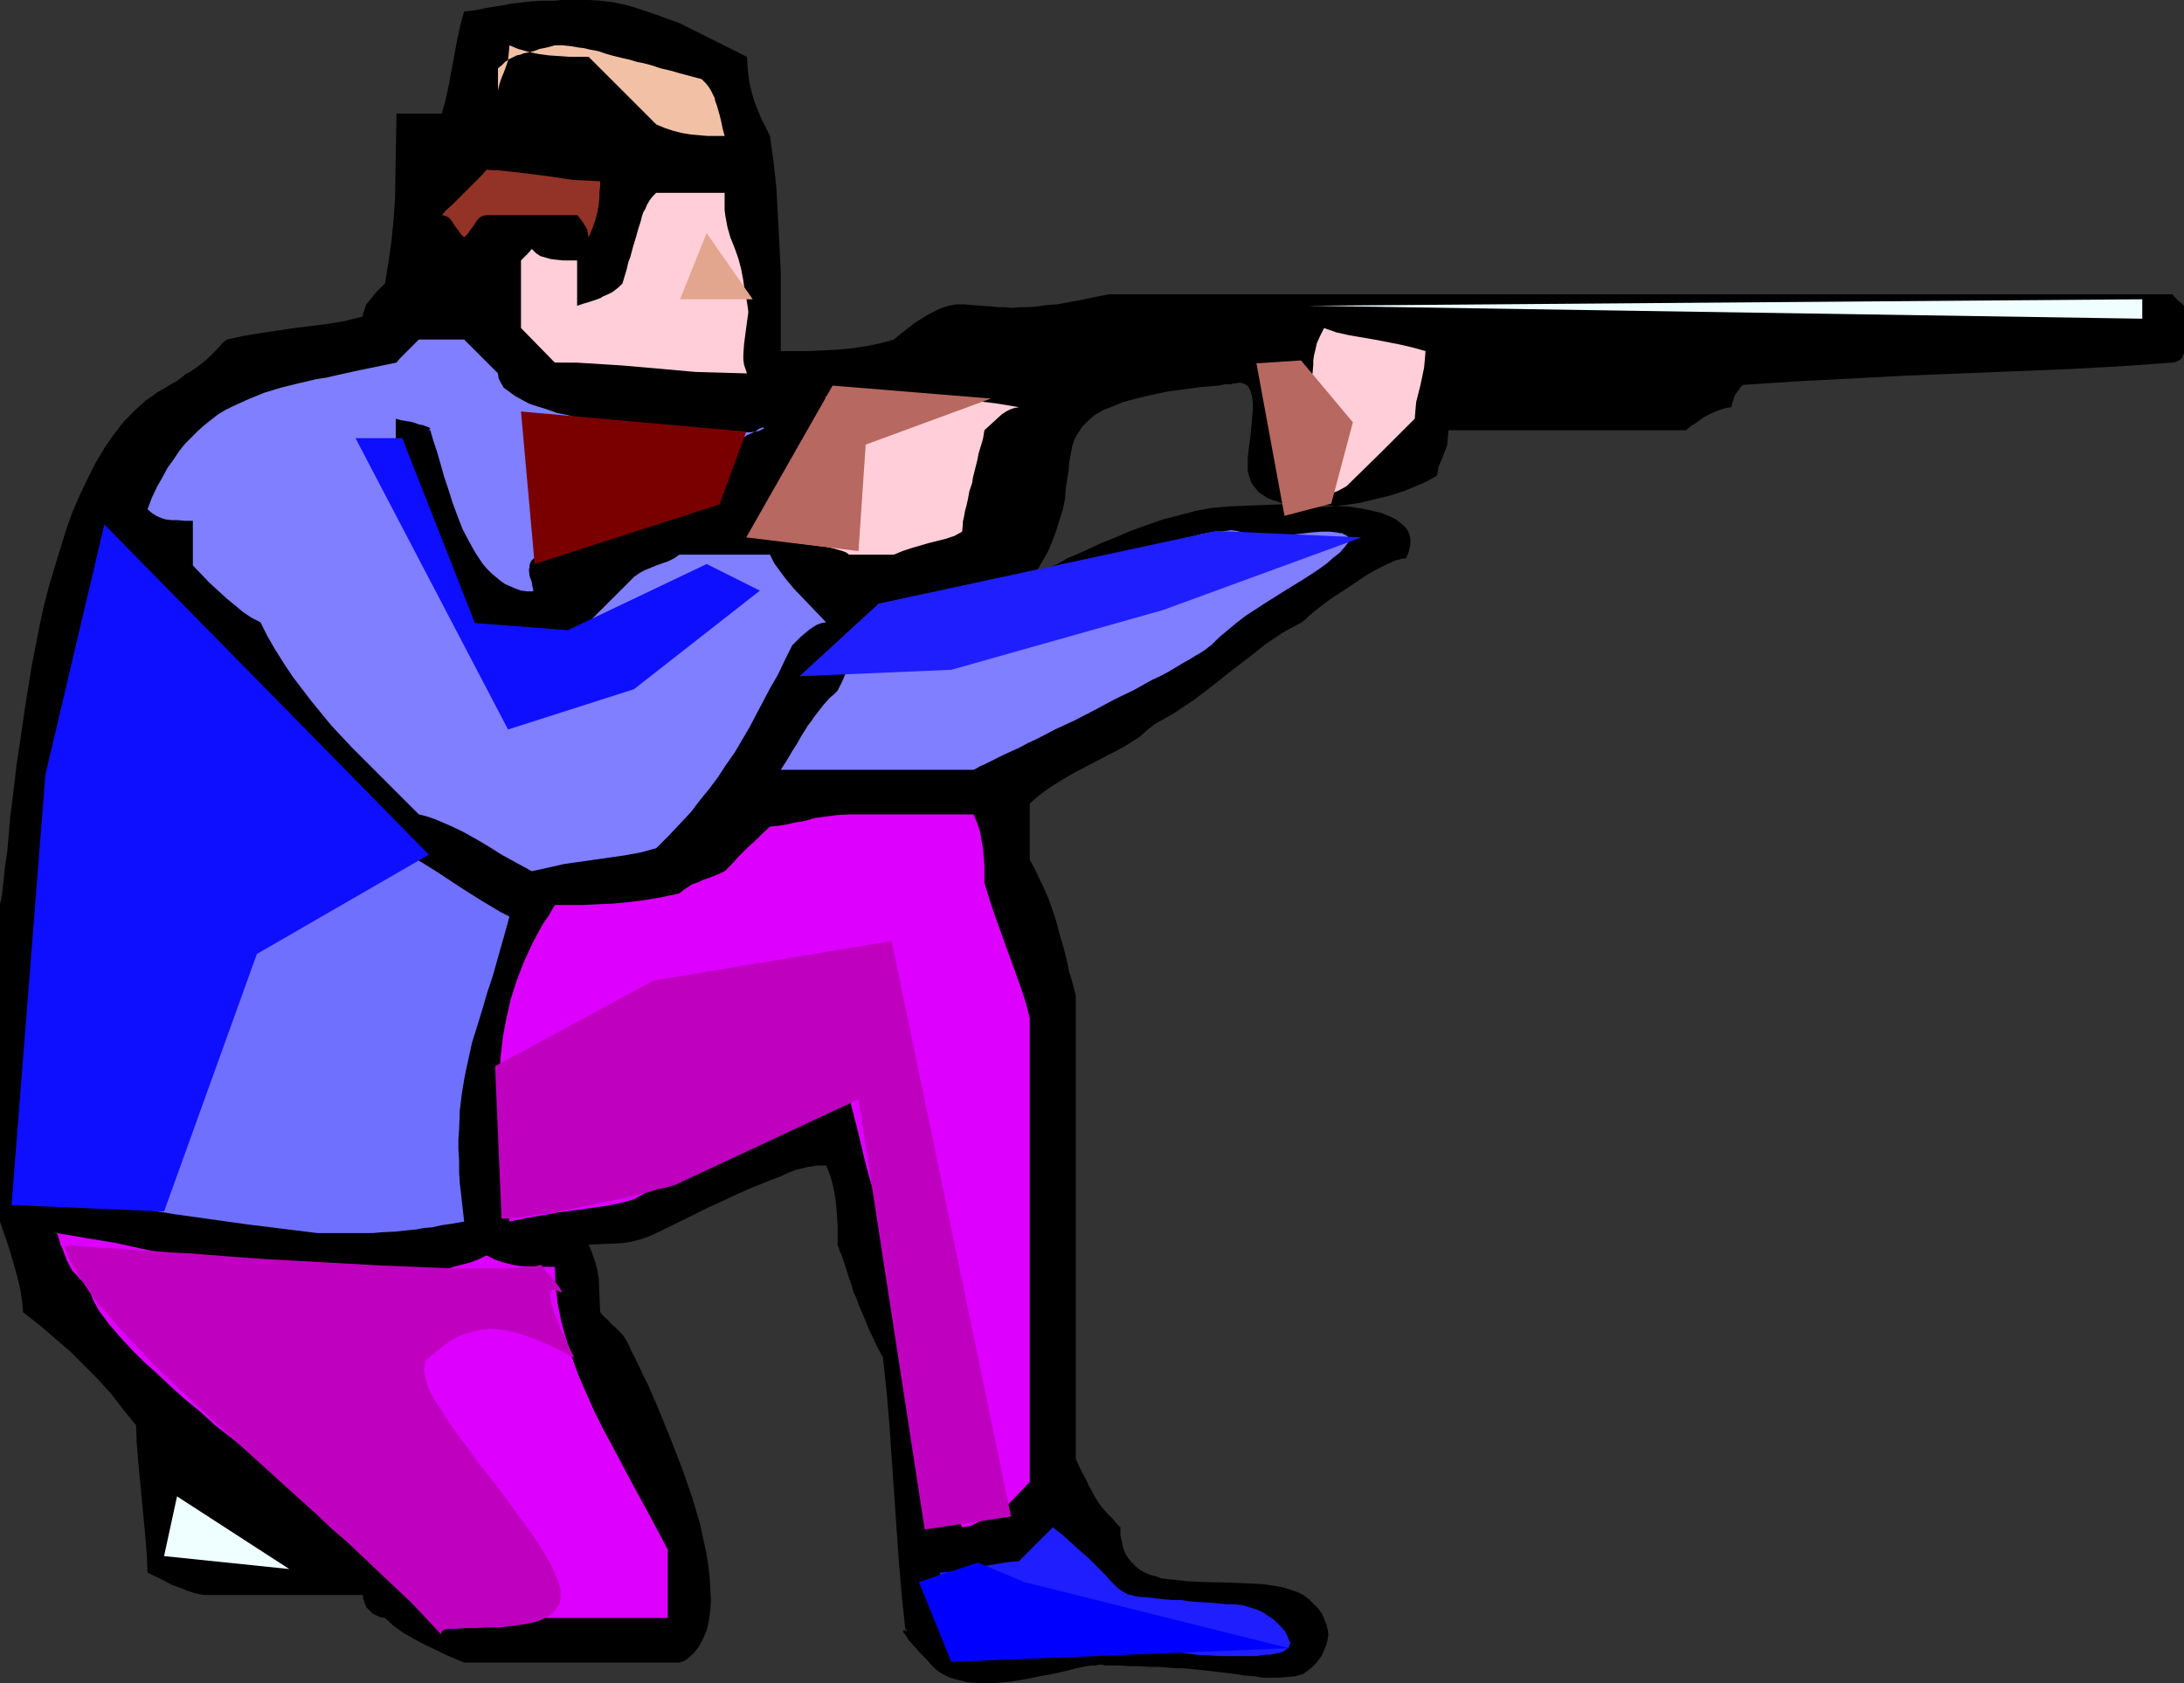 <?xml version="1.0" encoding="UTF-8" standalone="no"?>
<svg
   version="1.0"
   width="129.766mm"
   height="100.049mm"
   id="svg24"
   sodipodi:docname="Skeet Shooting 3.wmf"
   xmlns:inkscape="http://www.inkscape.org/namespaces/inkscape"
   xmlns:sodipodi="http://sodipodi.sourceforge.net/DTD/sodipodi-0.dtd"
   xmlns="http://www.w3.org/2000/svg"
   xmlns:svg="http://www.w3.org/2000/svg">
  <rect width="100%" height="100%" fill="#333333" stroke="none"/>
  <sodipodi:namedview
     id="namedview24"
     pagecolor="#ffffff"
     bordercolor="#000000"
     borderopacity="0.25"
     inkscape:showpageshadow="2"
     inkscape:pageopacity="0.0"
     inkscape:pagecheckerboard="0"
     inkscape:deskcolor="#d1d1d1"
     inkscape:document-units="mm" />
  <defs
     id="defs1">
    <pattern
       id="WMFhbasepattern"
       patternUnits="userSpaceOnUse"
       width="6"
       height="6"
       x="0"
       y="0" />
  </defs>
  <path
     style="fill:#000000;fill-opacity:1;fill-rule:evenodd;stroke:none"
     d="m 248.702,374.099 h -0.485 l -0.646,-0.162 h -0.808 l -0.808,0.162 h -0.97 l -0.97,0.162 -2.424,0.485 -2.424,0.646 -2.909,0.646 -2.747,0.485 -3.07,0.646 -3.07,0.485 -3.07,0.323 -2.909,0.162 -2.909,-0.162 -1.454,-0.162 -1.293,-0.323 -1.293,-0.323 -1.131,-0.323 -1.293,-0.646 -1.131,-0.646 -0.97,-0.808 -0.808,-0.808 -0.97,-1.131 -0.97,-0.97 -0.808,-0.808 -0.646,-0.808 -0.646,-0.646 -0.485,-0.646 -0.485,-0.485 -0.323,-0.485 -0.485,-0.808 -0.323,-0.323 -0.162,-0.323 v -0.323 h 0.162 0.162 l 0.485,0.162 v 0 h 0.162 l -0.162,-0.162 -0.323,-0.323 -0.808,-7.595 -0.646,-7.595 -2.101,-30.542 -0.646,-7.595 -0.808,-7.595 -0.97,-1.778 -0.808,-1.616 -0.646,-1.454 -0.646,-1.293 -0.97,-2.424 -0.97,-2.262 -0.485,-1.131 -0.485,-1.454 -0.646,-1.293 -0.485,-1.778 -0.646,-1.778 -0.646,-2.101 -0.808,-2.424 -0.485,-1.131 -0.485,-1.454 v -2.101 -2.101 l -0.162,-2.424 -0.162,-2.262 -0.323,-2.424 -0.485,-2.262 -0.646,-2.262 -0.808,-1.939 h -1.939 l -0.97,0.162 -1.131,0.162 -1.293,0.323 -1.454,0.323 -1.616,0.646 -1.778,0.808 -2.909,1.131 -3.232,1.293 -3.394,1.454 -3.394,1.616 -3.555,1.616 -3.878,1.939 -7.595,3.717 -1.778,0.808 -1.939,0.646 -1.939,0.485 -1.939,0.323 -3.717,0.162 -3.878,0.162 0.808,1.939 0.646,1.939 0.485,1.778 0.323,1.939 0.162,3.717 0.162,3.878 0.808,0.97 0.646,0.485 0.97,1.131 1.131,0.97 0.646,0.646 0.808,0.808 0.646,0.97 0.646,1.131 0.646,1.454 0.808,1.616 0.97,1.939 0.97,2.101 1.131,2.262 0.97,2.262 1.131,2.586 1.131,2.747 2.262,5.656 2.262,5.818 2.101,6.141 1.778,5.979 0.646,3.07 0.646,2.909 0.485,2.909 0.323,2.747 0.162,2.747 0.162,2.586 -0.162,2.424 -0.323,2.262 -0.485,2.101 -0.808,1.939 -0.97,1.778 -1.131,1.454 -1.454,1.293 -0.808,0.485 -0.97,0.323 h -48.318 l -1.939,-0.808 -2.262,-0.97 -2.262,-1.131 -2.424,-1.131 -2.424,-1.293 -2.262,-1.293 -2.262,-1.616 -1.939,-1.778 -0.97,-0.162 -0.808,-0.323 -0.97,-0.485 -0.646,-0.646 -0.808,-0.808 -0.323,-0.808 -0.323,-0.97 -0.162,-0.97 h -35.552 l -1.131,-0.162 -1.293,-0.323 -1.454,-0.485 -1.616,-0.646 -1.778,-0.646 -1.778,-0.97 -3.717,-1.778 -0.162,-3.878 -0.323,-4.202 -0.808,-8.403 -0.808,-8.565 -0.323,-4.04 -0.162,-4.04 -2.909,-3.555 -2.747,-3.555 -3.07,-3.394 -3.07,-3.07 -3.07,-3.07 -3.394,-2.909 L 8.888,297.663 5.171,294.754 5.01,292.653 4.686,290.391 4.202,288.129 3.555,285.543 2.747,282.796 1.939,280.049 0,274.393 V 203.29 l 0.485,-2.586 0.323,-2.909 0.323,-3.232 0.485,-3.232 0.323,-3.555 0.323,-3.878 0.485,-3.878 0.485,-4.04 0.485,-4.202 0.646,-4.202 1.293,-8.888 1.454,-9.049 1.778,-9.049 0.97,-4.525 1.131,-4.363 1.293,-4.363 1.293,-4.202 1.293,-4.202 1.454,-4.04 1.616,-3.717 1.778,-3.717 1.778,-3.555 1.939,-3.232 2.101,-3.07 2.262,-2.909 2.424,-2.424 2.424,-2.262 1.454,-0.97 1.293,-0.97 1.454,-0.808 1.293,-0.808 1.454,-0.808 1.131,-0.808 0.97,-0.808 0.97,-0.485 1.616,-1.131 1.293,-0.97 1.131,-0.97 1.131,-1.131 0.646,-0.646 0.646,-0.646 0.808,-0.97 0.97,-0.808 3.717,-0.808 3.878,-0.646 7.595,-1.131 7.757,-0.97 3.717,-0.646 3.878,-0.97 0.162,-0.808 0.323,-0.97 0.323,-0.97 0.808,-0.97 1.616,-1.939 1.778,-1.778 0.808,-4.848 0.646,-4.686 0.485,-4.848 0.323,-4.686 0.162,-9.534 0.162,-9.534 h 10.181 l 0.808,-2.909 0.646,-2.909 2.101,-11.312 0.646,-2.909 0.808,-2.909 2.747,-0.323 2.262,-0.485 2.101,-0.323 1.939,-0.323 1.616,-0.323 1.454,-0.162 2.747,-0.323 2.586,-0.162 h 1.454 1.454 L 126.209,0 h 5.979 l 2.747,0.162 2.586,0.323 2.424,0.485 2.424,0.646 4.848,1.616 2.586,0.97 2.747,0.97 15.19,7.595 0.162,2.747 0.323,2.586 0.485,2.262 0.646,2.262 0.808,2.101 0.808,1.939 1.939,3.878 0.808,5.818 0.646,5.979 0.323,6.141 0.323,6.302 0.323,6.141 v 6.141 5.979 5.818 h 3.07 3.07 l 3.394,-0.162 3.232,-0.162 3.394,-0.323 3.232,-0.485 3.07,-0.646 2.909,-0.808 1.778,-1.454 1.454,-1.131 1.454,-1.131 1.293,-0.808 1.293,-0.808 1.131,-0.646 0.97,-0.485 0.97,-0.485 0.97,-0.323 0.97,-0.323 1.778,-0.323 h 1.778 l 1.778,0.162 2.101,0.162 2.424,0.162 1.293,0.162 h 1.454 l 1.616,0.162 1.778,-0.162 h 1.778 l 2.101,-0.162 2.262,-0.323 2.262,-0.162 2.586,-0.485 2.747,-0.485 3.07,-0.646 3.232,-0.646 h 238.845 l 0.808,0.97 0.646,0.646 0.485,0.323 0.323,0.323 0.162,0.162 0.162,0.162 v 10.181 0.162 0.323 l -0.162,0.323 -0.162,0.485 -0.323,0.485 -0.485,0.323 -0.646,0.323 -0.808,0.162 -11.474,0.808 -11.797,0.646 -11.958,0.485 -12.12,0.485 -12.12,0.485 -12.282,0.646 -12.443,0.646 -12.282,0.808 -0.162,0.162 -0.323,0.323 -0.323,0.485 -0.485,0.646 -0.485,0.646 -0.323,0.97 -0.323,0.97 -0.162,0.808 -1.131,0.162 -1.131,0.323 -1.293,0.485 -1.454,0.646 -1.454,0.808 -1.293,0.97 -1.293,0.808 -1.131,0.97 h -53.328 l -0.162,1.778 -0.162,1.616 -0.485,1.293 -0.485,1.293 -0.97,2.262 -0.162,0.97 -0.162,0.97 -1.131,0.646 -1.131,0.646 -2.586,1.131 -2.747,1.131 -3.07,0.97 -3.394,0.808 -3.232,0.808 -3.394,0.485 -3.394,0.323 -3.232,0.162 -3.07,-0.162 -2.909,-0.485 -1.293,-0.162 -1.293,-0.485 -1.131,-0.323 -1.131,-0.485 -0.97,-0.646 -0.97,-0.646 -0.646,-0.808 -0.646,-0.808 -0.485,-0.808 -0.323,-1.131 -0.323,-1.131 v -1.454 -1.454 l 0.162,-1.778 0.485,-3.555 0.323,-3.717 0.162,-1.778 v -1.454 l -0.162,-1.454 -0.323,-1.293 -0.485,-0.97 -0.323,-0.323 -0.485,-0.323 -0.323,-0.162 -0.646,-0.162 h -0.485 l -0.646,0.162 h -0.485 l -0.485,0.162 h -1.293 l -1.616,0.323 -1.939,0.162 -2.101,0.162 -2.262,0.323 -2.424,0.323 -2.586,0.323 -5.171,1.131 -2.586,0.646 -2.424,0.646 -2.262,0.97 -2.101,0.808 -1.939,1.131 -1.454,1.293 -1.293,1.293 -0.97,1.454 -0.808,1.454 -0.485,1.454 -0.323,1.778 -0.323,1.778 -0.162,1.939 -0.323,1.939 -0.323,2.101 -0.162,2.262 -0.485,2.424 -0.808,2.586 -0.808,2.586 -1.131,2.909 -0.646,1.454 -0.808,1.454 -0.97,1.616 -0.808,1.616 v 0 h 0.162 0.485 l 0.323,-0.323 0.646,-0.162 0.646,-0.323 0.808,-0.485 0.97,-0.323 0.97,-0.485 2.262,-1.293 1.293,-0.485 2.909,-1.293 3.07,-1.454 3.232,-1.293 3.394,-1.454 3.555,-1.293 3.717,-1.293 3.717,-0.97 3.717,-0.97 3.555,-0.646 3.555,-0.323 7.918,-0.323 4.202,-0.162 h 3.878 3.878 l 3.717,0.323 3.555,0.162 3.07,0.485 1.616,0.323 1.293,0.323 1.454,0.323 1.131,0.485 1.131,0.485 0.97,0.485 0.808,0.646 0.808,0.646 0.646,0.646 0.485,0.808 0.323,0.808 0.162,0.808 v 0.97 l -0.162,1.131 -0.323,1.131 -0.485,1.131 -1.131,0.162 -1.293,0.323 -1.454,0.646 -1.616,0.808 -1.616,0.808 -1.939,1.131 -3.555,2.424 -3.717,2.424 -1.616,1.131 -1.454,1.131 -1.454,1.131 -1.131,0.97 -0.808,0.808 -0.485,0.323 -0.162,0.162 -2.101,1.131 -2.101,1.131 -4.04,2.747 -3.878,3.07 -4.04,3.07 -4.04,3.232 -4.04,3.07 -4.363,2.909 -2.262,1.293 -2.262,1.293 -1.616,1.293 -1.616,1.454 -1.778,1.131 -1.778,1.131 -3.717,1.939 -7.434,3.878 -3.555,2.101 -1.778,1.131 -1.616,1.131 -1.616,1.293 -1.454,1.293 v 12.605 l 0.97,1.778 0.808,1.616 0.646,1.454 0.646,1.293 1.131,2.586 0.97,2.747 0.485,1.454 0.485,1.616 0.485,1.939 0.646,2.101 0.646,2.424 0.323,1.293 0.323,1.454 0.323,1.616 0.485,1.454 0.485,1.778 0.485,1.939 v 104.069 l 0.808,1.778 0.808,1.616 0.808,1.454 0.485,1.131 0.646,1.131 0.485,0.97 0.97,1.616 0.97,1.293 1.131,1.293 1.293,1.293 0.808,0.97 0.808,0.808 v 1.778 l 0.323,1.454 0.323,1.454 0.485,1.293 0.646,0.97 0.808,0.97 0.808,0.808 0.97,0.808 1.131,0.646 1.131,0.485 1.293,0.323 1.293,0.485 2.909,0.323 3.07,0.323 3.232,0.162 6.787,0.162 3.394,0.162 3.394,0.162 3.232,0.485 1.616,0.323 1.454,0.485 1.454,0.485 1.293,0.646 1.293,0.97 1.131,1.131 0.97,0.97 0.808,1.131 0.485,1.131 0.485,1.131 0.323,1.293 0.162,1.131 -0.162,1.131 -0.323,1.293 -0.485,1.131 -0.485,1.131 -0.808,1.131 -0.97,1.131 -1.131,0.97 -1.293,0.97 -1.778,0.485 -1.778,0.162 -1.939,0.162 h -1.778 -1.778 l -1.939,-0.323 -2.101,-0.162 -2.101,-0.323 -2.586,-0.323 -2.747,-0.323 -2.909,-0.323 -3.232,-0.323 h -1.778 l -1.939,-0.162 -1.939,-0.162 h -2.101 l -2.262,-0.162 h -2.262 l -2.424,-0.162 z"
     id="path1" />
  <path
     style="fill:#1e1eff;fill-opacity:1;fill-rule:evenodd;stroke:none"
     d="m 238.845,368.443 h -5.01 l -4.848,0.323 -4.525,0.162 -2.262,0.162 h -2.101 l -1.778,-0.162 -1.778,-0.162 -1.454,-0.485 -1.293,-0.485 -1.131,-0.646 -0.808,-0.97 -0.323,-0.646 -0.323,-0.646 -0.162,-0.808 v -0.646 -10.181 l 1.939,-0.162 2.262,-0.323 4.686,-0.808 4.686,-0.808 2.101,-0.323 2.101,-0.162 3.878,-3.878 3.717,-3.717 2.101,1.616 1.778,1.616 1.616,1.454 1.454,1.293 1.293,1.131 1.131,1.131 0.97,0.97 0.97,0.97 0.646,0.646 0.646,0.808 0.646,0.646 0.485,0.485 0.97,0.97 0.97,0.646 1.131,0.646 1.293,0.323 0.808,0.162 0.97,0.162 h 0.97 l 1.293,0.162 1.293,0.162 1.616,0.162 1.778,0.162 h 1.939 l 2.101,0.323 2.424,0.162 2.747,0.162 3.07,0.323 h 1.778 l 1.616,0.162 1.616,0.485 1.616,0.485 1.454,0.646 1.131,0.808 1.293,0.808 0.97,0.97 0.808,0.808 0.808,0.97 0.485,0.97 0.323,0.808 0.323,0.646 -0.162,0.646 -0.162,0.485 -0.485,0.323 -0.162,0.162 -0.162,0.162 -0.485,0.323 -0.485,0.162 -0.646,0.162 -0.808,0.162 -0.97,0.162 h -0.97 l -2.262,0.323 h -2.424 -2.747 -2.747 l -2.747,-0.162 -2.747,-0.162 -2.424,-0.323 -2.262,-0.323 -0.97,-0.323 -0.97,-0.162 -0.808,-0.323 -0.646,-0.323 -0.485,-0.323 -0.485,-0.323 -0.162,-0.323 -0.162,-0.485 z"
     id="path2" />
  <path
     style="fill:#dd00ff;fill-opacity:1;fill-rule:evenodd;stroke:none"
     d="m 109.241,363.433 -0.646,-0.323 -0.646,-0.323 -0.97,-0.485 -1.778,-0.97 -1.131,-0.646 -2.424,-1.454 -2.586,-1.616 -2.909,-1.939 -3.07,-2.101 -3.232,-2.101 -3.394,-2.424 -3.717,-2.586 -3.717,-2.586 -3.717,-2.747 -7.757,-5.818 -7.757,-5.979 -7.595,-6.141 -3.717,-2.909 -3.394,-3.07 -3.555,-2.909 -3.232,-2.909 -3.07,-2.909 -2.909,-2.586 -2.586,-2.586 -2.262,-2.424 -2.101,-2.424 -0.97,-1.131 -0.808,-1.131 -0.646,-0.808 -0.808,-1.131 -0.97,-1.778 -0.646,-1.454 -0.162,-0.808 v -0.646 l -0.97,-0.808 -0.646,-0.808 -0.808,-0.646 -0.485,-0.646 -1.131,-1.131 -0.646,-1.131 -0.646,-1.293 -0.646,-1.616 -0.323,-0.97 -0.485,-0.97 -0.323,-1.293 -0.485,-1.293 6.626,1.131 6.787,1.131 13.251,2.909 13.413,2.747 6.626,1.293 6.626,0.97 h 27.957 l 1.939,-0.808 1.939,-0.646 3.878,-1.131 3.717,-0.97 1.778,-0.646 1.939,-0.97 1.939,0.97 1.939,0.646 1.939,0.485 1.939,0.323 3.717,0.162 h 3.878 l 0.162,4.202 0.485,4.04 0.808,4.04 1.131,4.04 1.293,4.04 1.454,4.04 1.778,4.04 1.778,4.04 1.939,3.878 2.101,3.878 4.202,7.918 4.202,7.757 4.04,7.595 v 15.352 h -2.586 z"
     id="path3" />
  <path
     style="fill:#dd00ff;fill-opacity:1;fill-rule:evenodd;stroke:none"
     d="m 216.059,343.072 -0.808,-1.778 -0.808,-1.616 -1.293,-3.07 -0.646,-1.616 -0.485,-1.616 -0.485,-1.778 -0.485,-2.262 -0.485,-2.424 -0.323,-1.293 -0.162,-1.454 -0.323,-1.616 -0.323,-1.778 -0.162,-1.778 -0.323,-1.939 -0.323,-2.262 -0.323,-2.262 -0.323,-2.424 -0.323,-2.747 -0.485,-2.747 -0.323,-3.07 -0.485,-3.394 -0.485,-3.394 -0.97,-2.101 -0.97,-2.262 -0.97,-2.262 -0.97,-2.586 -1.778,-5.494 -1.939,-5.656 -0.97,-2.909 -0.97,-3.232 -0.97,-3.232 -0.97,-3.555 -1.778,-7.434 -1.939,-7.595 -0.97,0.162 -0.97,0.323 -1.131,0.323 -1.131,0.646 -1.293,0.323 -1.293,0.485 -1.616,0.323 H 180.507 l -4.848,2.747 -4.686,2.586 -9.534,4.848 -9.534,4.848 -4.686,2.586 -4.848,2.747 -2.909,0.808 -3.232,0.646 -3.394,0.485 -3.394,0.485 -3.717,0.485 -3.717,0.646 -3.717,0.646 -3.878,0.808 -0.646,-5.171 -0.485,-5.171 -0.485,-4.848 -0.323,-4.686 -0.323,-4.525 v -4.525 -4.363 l 0.323,-4.202 0.485,-4.202 0.808,-4.202 0.97,-4.202 1.293,-4.04 1.616,-4.202 1.939,-4.202 1.131,-2.101 1.131,-2.101 1.454,-2.101 1.293,-2.262 h 2.909 3.232 l 3.394,-0.162 3.555,-0.162 3.555,-0.323 3.717,-0.485 3.717,-0.646 3.878,-0.808 0.97,-0.808 0.97,-0.646 0.97,-0.646 1.131,-0.323 1.293,-0.646 1.454,-0.485 1.616,-0.646 1.778,-0.808 1.939,-1.939 0.97,-1.131 1.131,-1.131 1.293,-1.293 1.454,-1.293 1.454,-1.454 1.939,-1.778 1.778,-0.162 1.939,-0.323 2.101,-0.485 2.101,-0.323 2.101,-0.646 2.424,-0.323 2.586,-0.323 2.747,-0.162 h 27.957 l 0.808,1.939 0.646,1.939 0.323,1.939 0.323,1.778 0.323,3.878 v 3.878 l 1.131,3.717 1.293,3.878 2.747,7.595 2.747,7.595 1.293,3.878 0.97,3.717 v 104.231 l -3.717,3.878 -3.878,3.717 -0.97,0.162 -0.97,0.162 -1.778,0.97 -1.939,0.97 -0.97,0.162 z"
     id="path4" />
  <path
     style="fill:#7070ff;fill-opacity:1;fill-rule:evenodd;stroke:none"
     d="m 71.266,276.978 -7.757,-0.97 -7.918,-0.97 -8.08,-1.131 -8.08,-1.131 -8.08,-1.293 -8.08,-1.293 -7.757,-1.616 -7.757,-1.778 0.808,-8.08 0.808,-8.08 0.646,-8.241 0.485,-8.08 0.97,-15.998 0.808,-16.16 1.131,-15.998 0.646,-8.08 0.97,-8.08 0.97,-8.241 1.131,-8.08 1.454,-8.241 1.778,-8.241 0.808,-1.778 0.97,-1.616 0.646,-1.293 0.485,-1.131 0.646,-1.131 0.485,-0.808 0.485,-0.808 0.323,-0.646 0.646,-0.97 0.646,-0.808 0.646,-0.808 0.808,-0.808 2.101,1.939 2.101,2.262 4.686,4.686 4.848,4.686 2.101,2.101 2.101,2.101 0.97,1.778 0.808,1.616 1.939,3.07 1.939,2.909 0.808,1.616 0.97,1.778 4.686,4.686 4.525,4.686 4.363,4.686 4.363,4.686 4.202,4.363 4.363,4.363 4.525,4.04 4.686,3.878 1.778,0.97 1.778,0.97 3.232,1.939 3.07,1.939 2.909,1.939 2.747,1.778 3.07,1.939 3.232,1.939 1.616,0.97 1.939,0.97 -1.293,4.686 -1.293,4.525 -1.131,4.04 -1.293,3.878 -1.131,3.878 -1.131,3.717 -1.131,3.555 -0.808,3.717 -0.808,3.717 -0.646,3.878 -0.485,3.878 -0.162,4.363 -0.162,2.262 v 2.262 l 0.162,2.424 v 2.586 l 0.162,2.586 0.323,2.747 0.323,2.909 0.323,2.909 -2.747,0.485 -2.262,0.323 -2.101,0.485 -1.939,0.162 -1.778,0.323 -1.616,0.162 -3.07,0.323 -3.232,0.162 -1.778,0.162 H 81.77 79.507 Z"
     id="path5" />
  <path
     style="fill:#7f7fff;fill-opacity:1;fill-rule:evenodd;stroke:none"
     d="m 119.422,195.695 -1.778,-0.97 -1.778,-0.97 -3.232,-1.778 -3.07,-1.939 -2.747,-1.616 -2.909,-1.616 -3.07,-1.454 -3.07,-1.293 -1.778,-0.646 -1.939,-0.485 -5.01,-5.01 -5.01,-5.01 -5.01,-5.01 -4.686,-5.01 -4.363,-5.333 -2.101,-2.747 -2.101,-2.747 -1.939,-2.909 -1.939,-3.07 -1.778,-3.07 -1.616,-3.232 -1.939,-0.97 -1.939,-1.293 -1.939,-1.616 -1.778,-1.454 -1.939,-1.778 -1.939,-1.778 -3.717,-3.878 v -10.019 h -1.778 l -1.616,-0.162 h -1.454 l -1.293,-0.162 -0.97,-0.323 -1.131,-0.485 -0.97,-0.646 -0.97,-0.808 0.97,-2.586 1.131,-2.424 1.293,-2.262 1.131,-2.101 1.293,-1.778 1.293,-1.939 1.293,-1.616 1.454,-1.454 1.454,-1.454 1.454,-1.293 1.616,-1.293 1.454,-1.131 1.616,-0.97 1.616,-0.808 3.555,-1.616 3.555,-1.454 3.717,-1.131 3.878,-0.97 4.202,-0.97 2.101,-0.323 2.101,-0.485 4.363,-0.97 4.686,-0.97 4.686,-0.97 0.808,-0.97 0.646,-0.646 0.97,-0.97 1.131,-1.131 0.646,-0.646 0.808,-0.808 h 10.181 l 3.878,3.878 3.717,3.717 0.162,1.131 0.485,0.97 0.646,1.131 1.131,0.808 1.293,0.97 1.454,0.808 1.778,0.97 1.939,0.646 2.101,0.646 2.262,0.808 2.424,0.485 2.424,0.646 5.333,0.97 5.494,0.808 5.656,0.646 5.333,0.485 2.586,0.162 2.424,0.162 h 2.424 l 2.262,0.162 h 3.878 l 1.778,-0.162 h 1.293 l 1.293,-0.162 0.808,-0.162 0.646,-0.323 0.323,-0.162 0.162,-0.162 -0.323,-0.162 -0.323,0.162 -0.485,0.162 -0.646,0.485 -0.97,0.485 -1.131,0.485 -1.131,0.808 -1.293,0.808 -1.454,0.808 -1.616,0.97 -1.616,1.131 -1.778,1.131 -1.939,1.131 -1.778,1.131 -1.939,1.131 -8.242,5.171 -3.878,2.424 -4.04,2.262 -3.717,2.101 -1.778,0.97 -1.778,0.808 -1.616,0.808 -1.454,0.646 -1.454,0.646 -1.131,0.485 -1.454,0.485 -1.293,0.646 -0.808,0.485 -0.646,0.646 -0.646,0.646 -0.323,0.808 v 0.485 l -0.162,0.646 0.162,1.454 0.485,1.293 0.162,1.131 0.162,0.485 v 0.485 h -1.454 l -1.293,-0.162 -1.293,-0.485 -1.131,-0.485 -1.131,-0.485 -1.131,-0.808 -0.97,-0.808 -0.97,-0.808 -0.97,-0.97 -0.97,-1.131 -1.616,-2.424 -1.454,-2.586 -1.454,-2.747 -1.131,-2.909 -1.131,-3.07 -0.97,-3.07 -0.97,-2.909 -0.808,-2.909 -0.808,-2.747 -0.808,-2.424 -0.646,-2.262 h -0.646 0.162 l 0.323,-0.162 0.162,-0.162 -0.162,-0.162 -0.162,-0.162 L 95.829,95.827 95.021,95.504 94.051,95.343 92.758,94.858 91.95,94.696 90.981,94.535 90.011,94.373 88.88,94.05 v 2.262 1.939 l 0.162,1.939 0.162,1.616 0.162,1.616 0.162,1.454 0.162,1.293 0.323,1.293 0.646,2.262 0.646,2.101 0.808,1.939 0.97,1.778 1.131,1.939 1.131,2.101 1.293,2.262 0.646,1.293 0.646,1.293 0.808,1.454 0.646,1.454 0.808,1.778 0.808,1.778 0.808,1.939 0.808,2.262 0.808,2.262 0.808,2.424 2.909,0.808 2.909,0.646 2.909,0.485 3.07,0.323 3.07,0.162 3.394,0.162 h 3.555 3.555 l 1.131,-1.131 1.293,-1.293 1.454,-1.454 1.616,-1.616 1.616,-1.616 1.778,-1.778 3.878,-3.878 1.131,-0.808 1.131,-0.646 2.747,-1.131 2.747,-0.97 1.293,-0.646 1.131,-0.808 h 20.362 l 0.97,1.939 1.293,1.778 1.454,1.939 1.616,1.939 3.555,3.717 3.717,3.878 -0.97,0.162 -0.97,0.323 -0.808,0.485 -0.97,0.646 -1.939,1.616 -1.939,1.939 -1.616,3.232 -1.616,3.394 -1.778,3.07 -1.616,3.07 -3.07,5.818 -3.232,5.494 -1.939,2.747 -1.778,2.747 -1.939,2.586 -2.101,2.586 -2.101,2.747 -2.424,2.586 -2.586,2.747 -2.747,2.747 -3.555,0.97 -3.555,0.646 -13.574,1.939 -3.555,0.808 z"
     id="path6" />
  <path
     style="fill:#7f7fff;fill-opacity:1;fill-rule:evenodd;stroke:none"
     d="m 175.336,172.91 1.454,-2.262 1.131,-1.939 1.131,-1.778 0.808,-1.454 0.808,-1.293 0.808,-1.293 0.646,-0.808 0.646,-0.97 1.131,-1.454 1.131,-1.454 1.293,-1.454 0.97,-0.808 0.808,-0.808 0.97,-1.939 0.97,-2.262 1.131,-2.424 1.131,-2.262 1.131,-2.424 1.454,-2.262 1.616,-2.262 1.778,-2.101 0.808,0.808 0.97,0.485 1.131,0.485 1.131,0.485 1.293,0.162 1.293,0.323 2.747,0.162 h 2.909 l 2.909,-0.162 h 2.586 l 2.586,-0.162 v -7.434 h 2.101 2.101 2.262 l 2.262,-0.323 2.262,-0.323 2.262,-0.323 4.686,-1.131 4.848,-1.293 4.848,-1.454 4.848,-1.616 4.525,-1.616 4.363,-1.454 4.363,-1.293 1.939,-0.646 1.939,-0.485 1.778,-0.485 1.778,-0.323 1.616,-0.162 1.616,-0.162 1.454,-0.162 1.293,0.162 1.131,0.323 1.131,0.485 0.808,0.485 0.808,0.808 h 0.323 l 0.323,-0.162 h 0.485 0.485 l 1.454,-0.323 1.778,-0.162 1.939,-0.323 1.939,-0.323 4.202,-0.485 2.101,-0.162 h 1.939 l 1.454,0.162 0.808,0.162 h 0.485 l 0.485,0.323 0.485,0.162 0.323,0.323 0.162,0.323 v 0.323 0.485 l -0.323,0.485 -0.485,0.646 -1.131,1.293 -1.454,1.131 -1.454,1.293 -1.778,1.293 -1.939,1.293 -1.778,1.131 -4.202,2.586 -4.363,2.747 -4.202,2.747 -2.101,1.616 -1.939,1.616 -1.939,1.616 -1.778,1.778 -0.485,0.323 -0.808,0.646 -0.97,0.646 -1.131,0.646 -1.293,0.808 -1.454,0.808 -1.616,0.97 -1.616,0.97 -1.778,0.97 -2.101,0.97 -4.04,2.262 -4.363,2.101 -4.525,2.424 -4.363,2.262 -4.525,2.101 -4.04,2.101 -2.101,0.97 -1.778,0.97 -1.778,0.808 -1.778,0.808 -1.616,0.808 -1.293,0.646 -1.293,0.646 -1.131,0.485 -0.808,0.485 -0.646,0.323 z"
     id="path7" />
  <path
     style="fill:#ffced8;fill-opacity:1;fill-rule:evenodd;stroke:none"
     d="m 190.688,124.592 -0.646,-0.485 -0.808,-0.323 -1.131,-0.323 -1.131,-0.323 -1.454,-0.323 -1.454,-0.162 -6.302,-0.808 -1.454,-0.323 -1.454,-0.162 -1.131,-0.323 -1.131,-0.323 -0.808,-0.323 -0.646,-0.485 1.131,-2.262 1.131,-2.101 0.97,-1.939 1.131,-1.939 2.101,-3.555 2.101,-3.555 1.778,-3.394 1.454,-3.717 0.808,-1.939 0.646,-2.101 0.646,-2.101 0.485,-2.262 h 11.474 5.656 l 5.494,0.323 5.494,0.323 5.171,0.323 5.171,0.646 4.848,0.808 -0.97,0.162 -0.97,0.323 -0.97,0.485 -0.97,0.646 -1.939,1.778 -1.939,1.778 -0.323,1.939 -0.485,1.616 -0.485,1.616 -0.323,1.616 -0.323,1.293 -0.323,1.293 -0.323,1.293 -0.162,1.131 -0.646,1.939 -0.323,1.778 -0.323,1.454 -0.323,1.131 -0.162,0.97 -0.162,0.808 -0.162,0.646 v 0.485 l -0.162,1.778 -1.778,0.97 -1.939,0.646 -3.878,0.97 -3.878,1.131 -1.939,0.646 -1.939,0.808 z"
     id="path8" />
  <path
     style="fill:#ffced8;fill-opacity:1;fill-rule:evenodd;stroke:none"
     d="m 292.334,111.826 -0.485,-1.778 -0.323,-1.616 -0.485,-1.293 -0.162,-1.454 -0.485,-2.262 -0.323,-2.101 -0.162,-2.262 -0.162,-1.131 v -1.454 -1.616 -5.818 l 0.162,-0.808 0.323,-0.646 0.485,-0.646 0.646,-0.485 0.808,-0.485 0.808,-0.485 0.808,-0.646 0.97,-0.97 0.162,-1.939 v -0.97 l 0.162,-1.131 0.323,-1.293 0.323,-1.454 0.646,-1.454 0.97,-1.939 2.747,0.97 2.909,0.646 5.656,0.97 5.818,1.131 2.747,0.646 2.909,0.808 -0.162,1.939 -0.162,1.778 -0.808,3.878 -0.97,3.878 -0.162,1.778 -0.162,1.939 -7.595,7.595 -7.757,7.595 -1.778,0.97 -1.616,0.646 -1.293,0.323 -1.293,0.323 -1.131,0.323 h -0.97 z"
     id="path9" />
  <path
     style="fill:#ffced8;fill-opacity:1;fill-rule:evenodd;stroke:none"
     d="m 124.593,81.445 -7.595,-7.757 V 58.498 l 0.162,-0.162 0.162,-0.162 0.323,-0.323 0.323,-0.323 0.646,-0.646 0.808,-0.97 0.97,0.97 0.97,0.646 1.131,0.323 1.131,0.323 1.293,0.162 1.454,0.162 h 1.454 1.778 v 10.181 l 1.454,-0.485 1.131,-0.323 0.97,-0.323 0.97,-0.323 0.808,-0.323 0.485,-0.323 1.131,-0.485 0.97,-0.485 0.646,-0.485 0.808,-0.646 0.808,-0.808 0.485,-1.616 0.485,-1.616 0.323,-1.454 0.485,-1.293 0.646,-2.424 0.646,-2.101 0.485,-1.778 0.485,-1.454 0.323,-1.293 0.323,-0.97 0.485,-0.808 0.323,-0.808 0.646,-1.131 0.646,-0.808 0.808,-0.808 h 15.352 v 2.424 1.454 l 0.162,1.293 0.485,2.586 0.646,2.262 0.97,2.424 0.808,2.262 0.646,2.424 0.485,2.586 0.162,1.293 v 1.454 l 0.485,0.97 0.162,1.131 0.162,0.97 0.162,1.293 -0.323,2.262 -0.646,4.848 -0.162,2.424 v 1.131 l 0.162,1.131 0.323,0.97 0.323,0.97 -5.656,-0.162 -5.818,-0.162 -5.494,-0.485 -5.494,-0.485 -5.494,-0.485 -5.171,-0.323 -5.171,-0.323 z"
     id="path10" />
  <path
     style="fill:#933226;fill-opacity:1;fill-rule:evenodd;stroke:none"
     d="m 104.232,53.327 -0.808,-0.808 -0.646,-0.97 -0.646,-0.808 -0.485,-0.808 -0.485,-0.646 -0.485,-0.485 -0.646,-0.323 -0.808,-0.162 0.97,-1.131 1.293,-1.131 5.494,-5.494 1.293,-1.293 0.97,-1.131 3.07,0.162 3.07,0.323 6.626,0.808 6.626,0.97 3.07,0.162 3.07,0.162 v 1.131 l -0.162,1.293 v 1.293 l -0.162,1.616 -0.323,1.778 -0.485,1.778 -0.646,1.778 -0.808,1.939 -0.162,-0.808 -0.162,-0.97 -0.485,-0.808 -0.485,-0.808 -0.485,-0.646 -0.323,-0.485 -0.323,-0.323 -0.162,-0.162 h -20.362 l -0.808,0.162 -0.646,0.323 -0.485,0.485 -0.485,0.646 -0.485,0.808 -0.646,0.808 -0.646,0.97 z"
     id="path11" />
  <path
     style="fill:#f2c1a5;fill-opacity:1;fill-rule:evenodd;stroke:none"
     d="m 147.379,27.956 -7.595,-7.595 -7.595,-7.595 h -2.101 -2.101 l -2.262,-0.162 -2.424,-0.162 -2.424,-0.323 -2.262,-0.485 -2.262,-0.646 -1.939,-0.808 -0.162,1.778 -0.162,1.616 -0.485,1.454 -0.485,1.293 -0.485,1.131 -0.323,0.97 -0.323,1.131 -0.162,0.808 v -5.01 l 0.97,-0.808 0.646,-0.646 0.97,-0.646 0.97,-0.485 0.646,-0.323 0.808,-0.162 0.808,-0.323 0.97,-0.162 1.293,-0.323 1.293,-0.485 1.616,-0.323 1.778,-0.485 h 1.778 l 1.616,0.162 0.97,0.162 0.97,0.162 1.293,0.162 1.293,0.323 1.778,0.323 0.97,0.323 0.97,0.323 1.131,0.323 1.293,0.323 1.293,0.323 1.454,0.323 1.616,0.485 1.616,0.323 1.778,0.485 1.939,0.646 2.101,0.485 2.262,0.646 2.424,0.646 2.424,0.646 0.97,0.97 0.646,0.808 0.485,0.808 0.485,0.97 0.323,0.646 0.162,0.808 0.323,0.808 0.323,1.131 0.323,1.131 0.323,1.293 0.323,1.616 0.485,1.778 h -3.878 l -3.717,-0.323 -1.939,-0.323 -1.939,-0.485 -1.939,-0.646 z"
     id="path12" />
  <path
     style="fill:#bf00bf;fill-opacity:1;fill-rule:evenodd;stroke:none"
     d="m 112.635,273.747 h 0.97 l 1.131,-0.162 2.586,-0.162 2.747,-0.485 2.909,-0.323 3.232,-0.646 3.232,-0.646 6.302,-1.293 3.07,-0.646 2.909,-0.646 2.586,-0.646 1.293,-0.323 1.131,-0.323 0.97,-0.323 0.808,-0.162 0.808,-0.162 0.646,-0.162 0.485,-0.162 0.485,-0.162 h 0.162 0.162 l 41.531,-19.392 14.867,96.635 19.392,-2.909 -26.826,-129.278 -53.49,8.888 -35.552,19.23 z"
     id="path13" />
  <path
     style="fill:#bf00bf;fill-opacity:1;fill-rule:evenodd;stroke:none"
     d="m 14.544,279.726 0.485,1.778 0.97,2.101 1.131,2.101 1.454,2.262 1.616,2.424 1.939,2.586 2.262,2.424 2.262,2.747 2.586,2.747 2.747,2.909 2.747,2.909 3.07,2.909 3.07,2.909 3.232,3.07 6.626,6.141 13.736,12.443 6.787,6.141 3.232,3.07 3.394,2.909 3.07,2.909 3.07,2.909 2.909,2.747 2.909,2.747 2.586,2.424 2.424,2.586 2.262,2.424 2.101,2.262 -0.162,-0.323 v -0.323 l 0.162,-0.162 0.323,-0.323 0.485,-0.162 0.808,-0.162 h 0.646 0.97 l 2.101,-0.162 h 2.262 l 2.586,-0.162 h 2.747 l 2.747,-0.323 2.586,-0.323 2.424,-0.485 1.131,-0.323 0.97,-0.485 0.97,-0.485 0.808,-0.485 0.808,-0.808 0.485,-0.646 0.485,-0.808 0.323,-0.97 v -0.97 -1.131 l -0.323,-1.293 -0.485,-1.454 -0.646,-1.454 -0.646,-1.616 -0.97,-1.616 -0.97,-1.616 -1.131,-1.778 -1.293,-1.939 -2.747,-3.717 -2.909,-4.04 -3.07,-4.04 -3.07,-3.878 -2.909,-4.04 -2.747,-3.717 -1.293,-1.778 -1.131,-1.939 -1.131,-1.616 -0.97,-1.616 -0.808,-1.454 -0.646,-1.454 -0.323,-1.293 -0.323,-1.293 -0.162,-0.97 0.162,-0.97 0.162,-0.97 0.646,-0.646 1.778,-1.454 1.778,-1.454 1.616,-1.131 1.778,-0.97 1.778,-0.646 1.778,-0.485 1.778,-0.323 1.778,-0.162 1.939,0.162 2.101,0.323 2.101,0.485 2.262,0.808 2.262,0.808 2.586,1.131 2.586,1.293 2.909,1.454 -0.646,-1.293 -0.646,-1.293 -0.97,-2.262 -0.97,-1.939 -0.646,-1.778 -0.646,-1.454 -0.323,-1.293 -0.323,-0.97 -0.162,-0.97 -0.162,-0.646 v -0.485 l 0.162,-0.323 0.162,-0.323 0.162,-0.162 h 0.162 0.646 l 1.131,0.485 h 0.323 v 0 -0.162 l -0.162,-0.162 -0.162,-0.323 -0.323,-0.485 -0.485,-0.646 -0.646,-0.808 -0.808,-0.97 -0.97,-1.131 -1.131,-1.454 -0.646,0.162 -0.646,0.162 h -0.808 l -0.97,0.162 -2.101,0.162 -2.424,0.162 h -2.747 -3.07 -3.232 -3.555 l -3.717,-0.162 -3.878,-0.162 -4.04,-0.162 -4.202,-0.162 -8.565,-0.485 -17.776,-0.97 -8.565,-0.646 -4.202,-0.323 -4.04,-0.323 -3.878,-0.162 -3.717,-0.323 -3.555,-0.162 -3.232,-0.323 -3.07,-0.162 -2.747,-0.162 -2.424,-0.162 -2.101,-0.162 -0.97,-0.162 h -0.808 -0.646 z"
     id="path14" />
  <path
     style="fill:#efffff;fill-opacity:1;fill-rule:evenodd;stroke:none"
     d="m 39.754,336.123 -2.909,13.413 28.118,2.909 z"
     id="path15" />
  <path
     style="fill:#0f0fff;fill-opacity:1;fill-rule:evenodd;stroke:none"
     d="m 96.313,191.978 -38.622,22.3 -20.846,57.852 -34.259,-1.454 7.595,-96.635 13.251,-56.236 z"
     id="path16" />
  <path
     style="fill:#0f0fff;fill-opacity:1;fill-rule:evenodd;stroke:none"
     d="m 79.83,98.413 34.259,65.447 28.28,-9.049 28.28,-22.139 -11.958,-5.979 -31.189,14.867 -20.846,-1.616 -16.322,-41.531 z"
     id="path17" />
  <path
     style="fill:#7a0000;fill-opacity:1;fill-rule:evenodd;stroke:none"
     d="m 116.998,92.434 3.07,34.259 41.531,-13.413 5.979,-16.321 z"
     id="path18" />
  <path
     style="fill:#1e1eff;fill-opacity:1;fill-rule:evenodd;stroke:none"
     d="m 179.537,151.902 34.098,-1.454 47.51,-13.413 44.602,-16.321 -32.643,-1.454 -75.79,16.321 z"
     id="path19" />
  <path
     style="fill:#b76860;fill-opacity:1;fill-rule:evenodd;stroke:none"
     d="m 192.789,123.784 1.616,-23.916 28.118,-10.342 -35.552,-2.909 -19.392,34.097 z"
     id="path20" />
  <path
     style="fill:#b76860;fill-opacity:1;fill-rule:evenodd;stroke:none"
     d="m 282.153,81.607 6.302,34.259 10.504,-2.747 4.848,-18.261 -11.635,-13.897 z"
     id="path21" />
  <path
     style="fill:#e2a58e;fill-opacity:1;fill-rule:evenodd;stroke:none"
     d="m 158.691,52.358 10.342,14.867 h -16.322 z"
     id="path22" />
  <path
     style="fill:#efffff;fill-opacity:1;fill-rule:evenodd;stroke:none"
     d="m 293.788,68.679 187.294,-1.454 v 4.363 z"
     id="path23" />
  <path
     style="fill:#0000ff;fill-opacity:1;fill-rule:evenodd;stroke:none"
     d="m 219.614,350.99 10.342,4.363 59.469,14.867 -75.79,3.07 -7.272,-17.937 z"
     id="path24" />
</svg>
